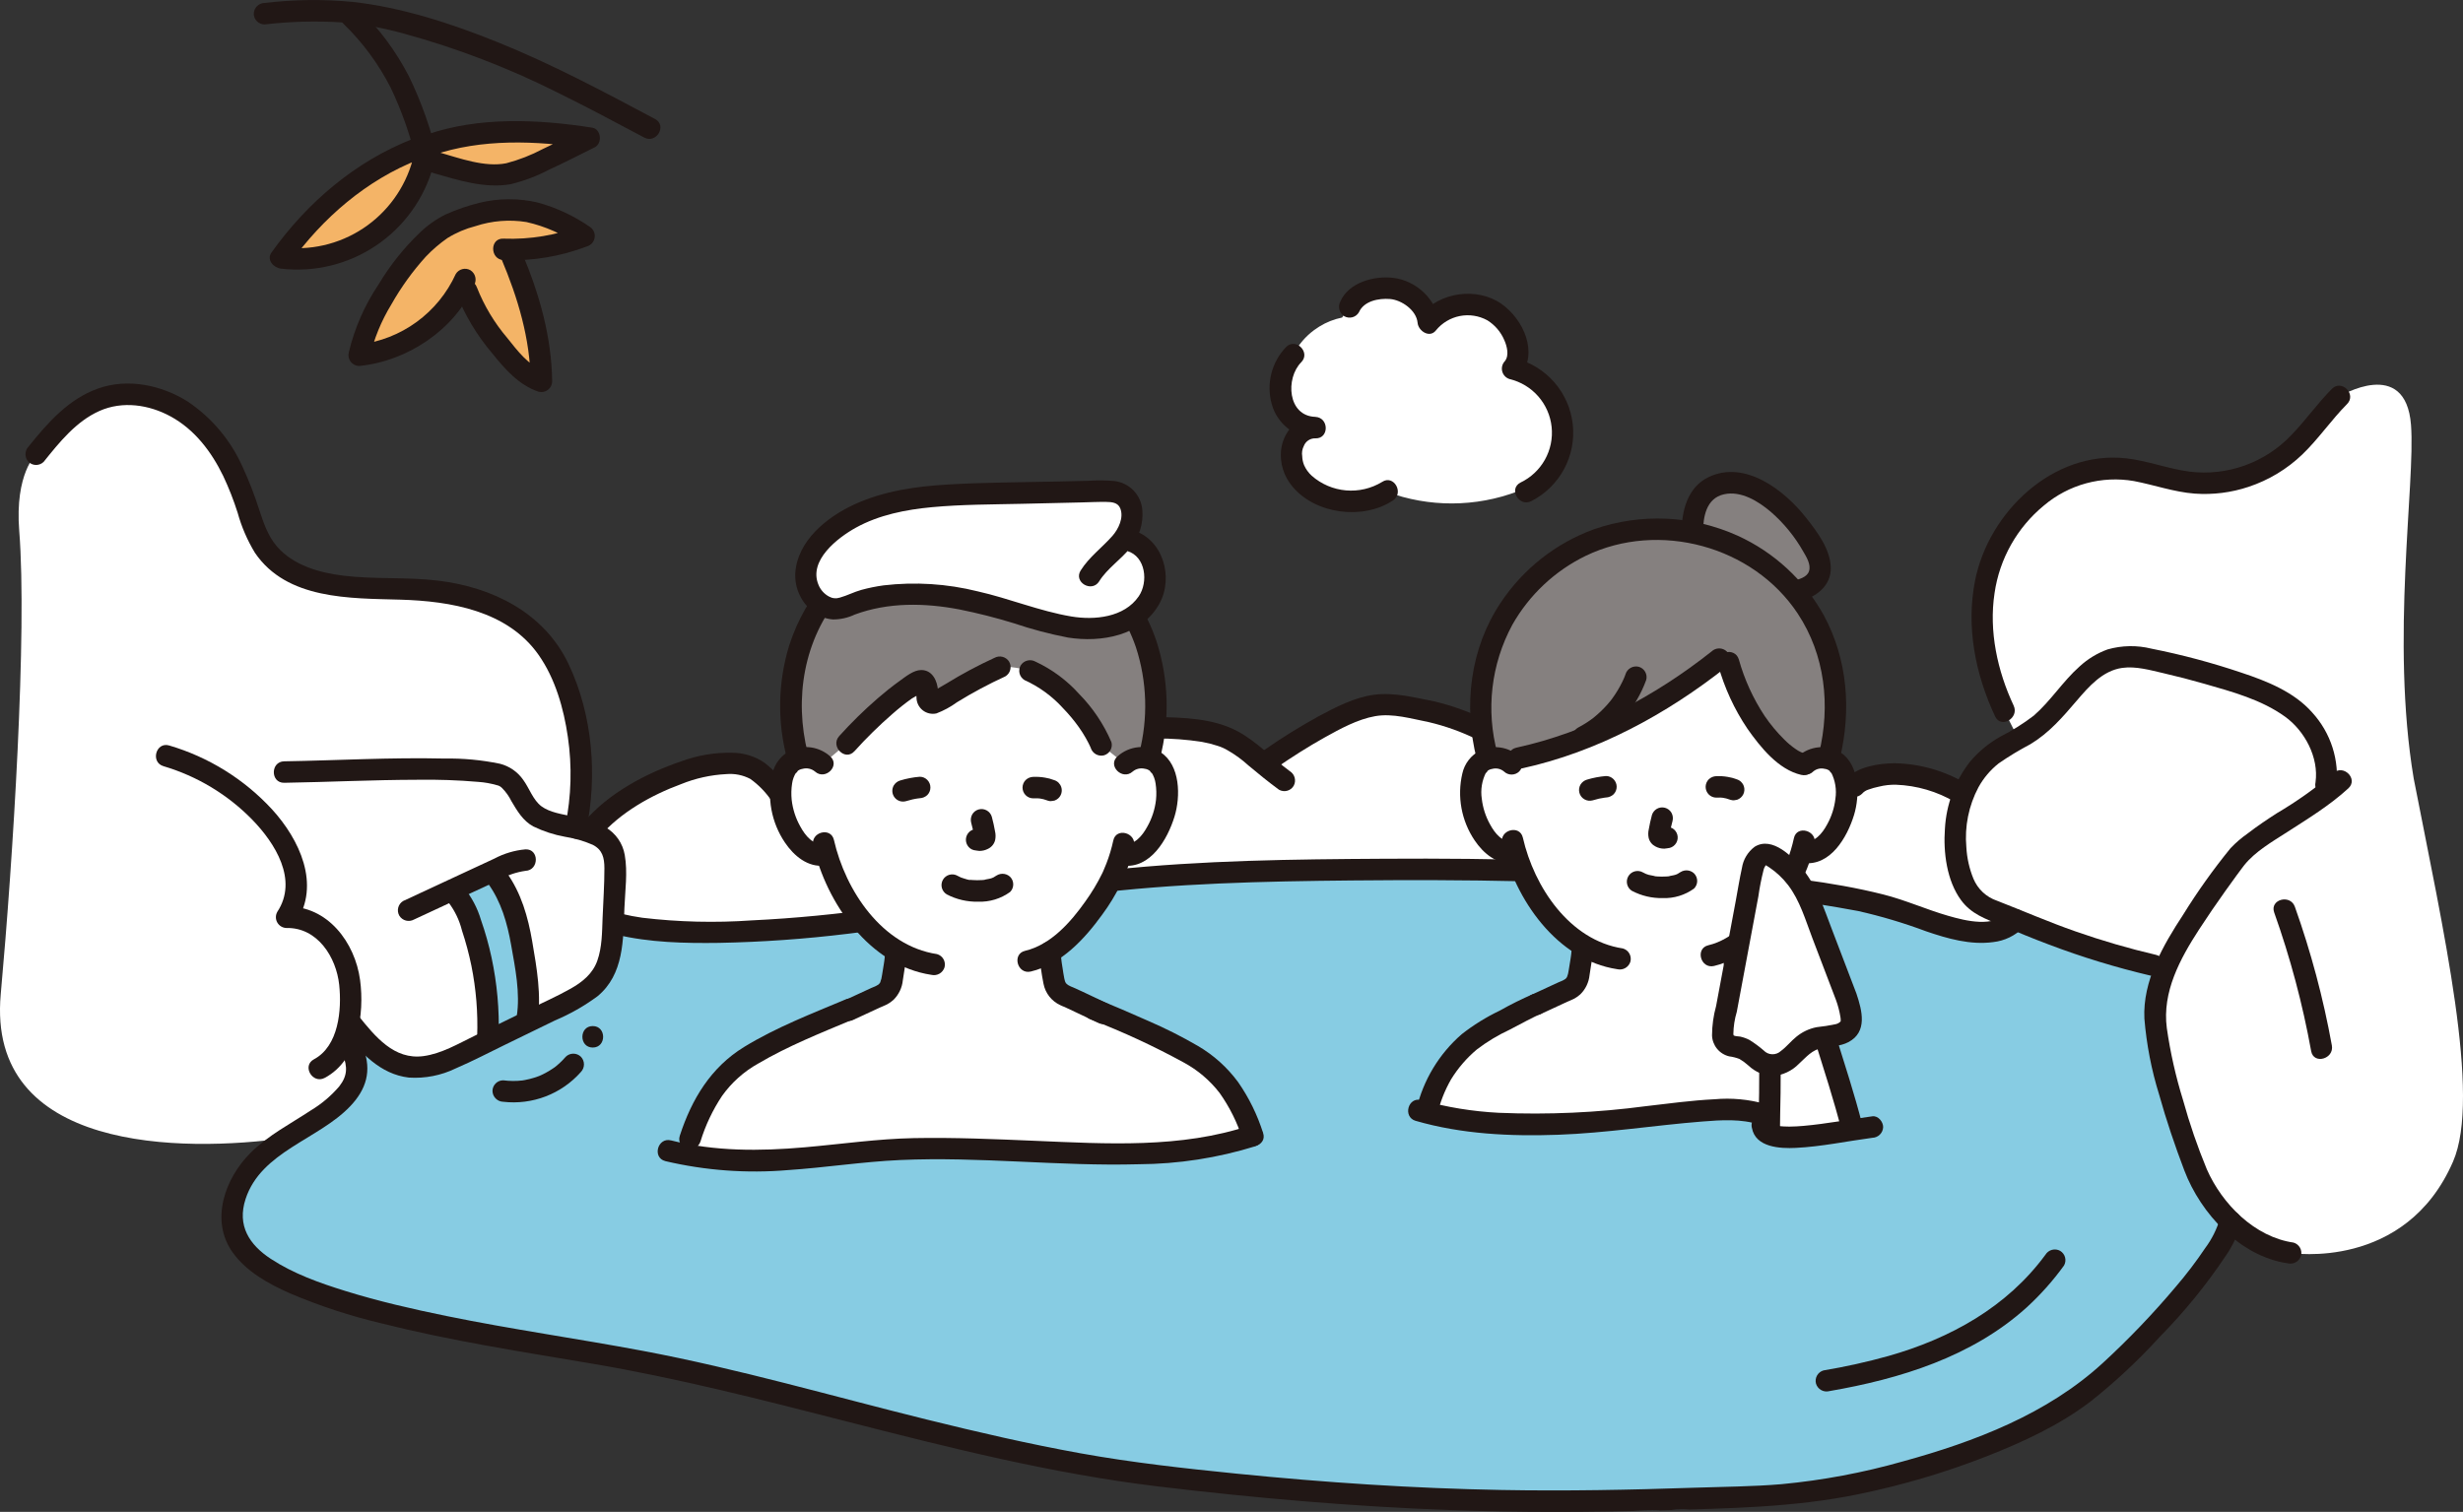 <svg width="215" height="132" viewBox="0 0 215 132" fill="none" xmlns="http://www.w3.org/2000/svg">
<rect x="0" y="0" width="215" height="132" fill="#333333" stroke="none"/>
<g clip-path="url(#clip0_21_143)">
<path d="M112.117 68.138C107.734 64.943 108.242 63.674 100.927 63.537L68.151 69.431C67.722 68.833 67.234 68.278 66.695 67.776C66.386 67.471 66.032 67.215 65.645 67.017C65.097 66.79 64.51 66.669 63.917 66.661C60.188 66.431 54.108 69.52 51.687 72.371L50.258 72.305C51.242 67.683 50.708 61.911 48.468 57.753C46.778 54.607 43.798 52.867 40.421 52.023C37.493 51.297 34.416 51.466 31.385 51.316C28.355 51.166 25.076 50.401 23.296 48.113C22.392 46.951 21.984 45.525 21.525 44.152C20.64 41.531 19.445 38.915 17.356 36.978C15.267 35.042 12.138 33.889 9.314 34.667C6.653 35.394 4.812 37.588 3.149 39.66C3.149 39.66 1.28 41.344 1.679 46.352C2.381 55.182 1.139 74.98 0.065 86.802C-1.184 100.555 15.833 100.65 25.094 99.342C26.171 98.647 27.315 97.986 28.331 97.261C29.985 96.08 31.343 94.622 31.189 93.079C31.125 92.642 31.004 92.215 30.828 91.809L31.94 90.895C33.386 92.454 34.912 93.474 37.215 93.109C38.45 92.85 39.64 92.41 40.746 91.803L49 87.785C50.294 87.155 51.646 86.477 52.463 85.291C52.956 84.526 53.263 83.656 53.361 82.75L54.043 80.693C61.041 82.404 76.653 80.679 86.298 78.593C96.987 76.281 107.302 75.958 123.434 75.901C132.512 75.868 141.613 76.154 150.654 77.013C155.04 77.385 159.4 78.014 163.713 78.897C166.973 79.6 170.917 81.935 174.215 81.274C174.313 81.251 174.412 81.223 174.505 81.199C175.062 81.046 175.564 80.74 175.957 80.318C180.185 82.124 184.573 83.529 189.063 84.513C188.846 85.018 188.666 85.537 188.525 86.068C188.21 87.098 188.082 88.176 188.148 89.251C188.603 93.367 189.996 97.683 191.575 101.94C192.845 105.362 196.339 108.925 199.955 109.394C199.955 109.394 209.968 111 214.132 101.415C216.603 95.726 213.273 81.177 210.697 67.972C208.667 55.86 210.853 42.185 210.462 37.106C210 31.088 204.217 34.612 204.217 34.612C202.68 36.14 201.496 38.002 199.861 39.425C198.643 40.473 197.218 41.252 195.679 41.711C194.14 42.169 192.522 42.298 190.929 42.088C189.084 41.831 187.315 41.12 185.46 40.938C180.374 40.429 175.475 44.253 173.806 49.091C172.35 53.304 173.04 58.021 174.966 62.078L176.186 64.501C175.353 64.933 174.555 65.431 173.801 65.99C172.71 66.879 171.874 68.042 171.378 69.36L171.136 69.219C169.372 68.211 167.389 67.648 165.359 67.579C164.829 67.579 162.549 67.813 161.872 68.646L129.395 63.75C127.977 63.072 126.496 62.536 124.973 62.148C123.245 61.848 121.116 61.233 119.431 61.711C116.654 62.499 113.452 64.506 110.866 66.271" fill="white"/>
<path d="M27.543 97.799C27.812 97.623 28.076 97.444 28.333 97.261C29.985 96.082 31.344 94.624 31.191 93.082C31.067 91.85 29.983 90.681 30.703 89.448C32.577 91.759 34.253 93.579 37.214 93.111C38.449 92.852 39.639 92.412 40.745 91.805L48.998 87.787C50.292 87.157 51.645 86.479 52.462 85.293C53.359 83.991 53.451 82.316 53.512 80.735L53.519 80.569L54.039 80.696C61.04 82.406 76.654 80.681 86.299 78.594C96.985 76.282 107.301 75.96 123.431 75.903C132.509 75.872 141.613 76.157 150.653 77.015C155.039 77.386 159.399 78.014 163.71 78.897C166.971 79.6 170.917 81.938 174.214 81.274L174.505 81.202C175.061 81.05 175.562 80.744 175.952 80.318C180.18 82.125 184.57 83.531 189.061 84.515C188.845 85.02 188.665 85.54 188.524 86.07C188.209 87.1 188.081 88.178 188.147 89.252C188.602 93.369 189.995 97.685 191.574 101.941C192.263 103.704 193.33 105.295 194.699 106.601C193.21 112.19 187.359 118.499 183.107 120.685C175.616 124.536 170.126 128.305 157.864 130.635C145.956 132.898 126.766 131.969 100.405 128.76C86.794 127.103 71.698 122.189 57.779 119.227C47.88 117.12 23.272 114.695 20.612 107.974C19.642 105.523 20.736 102.775 23.203 100.704C24.465 99.642 26.078 98.758 27.543 97.799Z" fill="#87CCE3"/>
<path d="M41.267 81.109C41.164 80.793 41.055 80.479 40.94 80.167C40.602 79.254 40.198 78.331 39.372 77.749L42.946 76.087C45.002 78.4 45.467 81.57 45.871 84.584C46.08 86.14 46.288 87.725 45.956 89.268C44.827 89.816 43.699 90.364 42.572 90.915C42.743 87.593 42.301 84.269 41.267 81.109Z" fill="#87CCE3"/>
<path d="M24.985 22.57C24.826 22.555 24.668 22.537 24.509 22.515C27.281 18.62 31.529 14.613 37.206 12.695C37.014 14.31 36.474 15.863 35.626 17.25C34.778 18.637 33.64 19.823 32.291 20.729C30.135 22.156 27.558 22.806 24.985 22.57Z" fill="#F4B467"/>
<path d="M51.385 12.079L51.443 12.05C45.718 11.139 39.267 11.387 35.662 13.5C40.657 14.966 43.069 15.716 45.124 14.965C47.264 14.122 49.355 13.159 51.385 12.079Z" fill="#F4B467"/>
<path d="M46.787 18.613C44.556 18.045 42.144 18.277 39.053 19.677C37.749 20.492 36.599 21.531 35.655 22.747C33.694 25.415 32.048 27.778 31.352 31.015C34.61 30.727 38.775 28.401 40.486 24.645C40.626 25.055 40.725 25.34 40.725 25.34C41.378 27.002 42.288 28.55 43.422 29.929C44.246 30.947 45.654 32.802 47.26 33.296C47.226 29.646 46.342 26.17 44.432 21.796C46.679 21.839 48.912 21.434 51.001 20.605C49.717 19.711 48.292 19.038 46.787 18.613Z" fill="#F4B467"/>
<path d="M3.812 40.323C5.178 38.623 6.641 36.788 8.683 35.879C10.697 34.983 13.014 35.328 14.905 36.364C17.003 37.513 18.456 39.44 19.486 41.56C19.978 42.603 20.399 43.678 20.747 44.777C21.086 46.003 21.593 47.176 22.253 48.263C25.038 52.366 30.552 52.23 34.944 52.355C39.325 52.481 44.307 53.314 47.017 57.181C48.476 59.262 49.208 61.855 49.57 64.344C49.946 66.908 49.873 69.517 49.355 72.056C49.11 73.234 50.916 73.737 51.162 72.554C52.161 67.754 51.748 62.454 49.64 57.996C47.516 53.505 43.011 51.271 38.258 50.696C35.509 50.364 32.725 50.593 29.979 50.262C27.886 50.009 25.599 49.36 24.171 47.707C23.377 46.789 22.99 45.598 22.615 44.466C22.216 43.212 21.739 41.984 21.187 40.789C20.162 38.469 18.503 36.486 16.402 35.069C14.109 33.618 11.15 32.994 8.543 33.927C5.967 34.849 4.153 36.923 2.487 38.997C2.318 39.176 2.224 39.413 2.224 39.66C2.224 39.907 2.318 40.144 2.487 40.323C2.663 40.498 2.901 40.595 3.149 40.595C3.397 40.595 3.635 40.498 3.812 40.323Z" fill="#211715"/>
<path d="M175.776 61.605C174.36 58.586 173.602 55.112 174.109 51.782C174.541 48.788 176.074 46.064 178.408 44.143C179.483 43.231 180.744 42.567 182.103 42.197C183.463 41.827 184.886 41.76 186.274 42C188.054 42.339 189.768 42.959 191.587 43.097C193.178 43.211 194.777 43.009 196.29 42.502C198.041 41.92 199.642 40.956 200.974 39.678C202.391 38.315 203.498 36.67 204.881 35.276C205.731 34.419 204.407 33.092 203.556 33.95C202.291 35.226 201.257 36.705 200.007 37.995C198.877 39.183 197.485 40.09 195.941 40.643C194.397 41.196 192.746 41.378 191.119 41.176C189.24 40.929 187.459 40.22 185.569 40.014C179.204 39.319 173.589 44.721 172.407 50.69C171.608 54.729 172.43 58.865 174.159 62.552C174.671 63.644 176.286 62.692 175.776 61.605Z" fill="#211715"/>
<path d="M29.924 92.058C30.337 93.159 30.346 93.91 29.611 94.853C28.903 95.679 28.066 96.386 27.134 96.947C25.354 98.122 23.41 99.12 21.884 100.638C19.64 102.869 18.298 106.562 20.33 109.376C21.534 111.043 23.456 112.096 25.296 112.912C27.896 114.019 30.587 114.902 33.338 115.55C39.369 117.067 45.525 118.017 51.653 119.052C59.11 120.312 66.422 122.189 73.745 124.063C82.774 126.374 91.826 128.666 101.097 129.779C109.566 130.795 118.073 131.532 126.599 131.842C132.714 132.062 138.832 132.041 144.947 131.862C150.755 131.692 156.542 131.632 162.253 130.451C166.072 129.668 169.818 128.559 173.448 127.136C176.587 125.9 179.744 124.444 182.446 122.394C184.621 120.675 186.652 118.781 188.518 116.73C190.666 114.552 192.602 112.174 194.299 109.629C194.889 108.783 195.33 107.843 195.603 106.848C195.866 105.672 194.06 105.17 193.797 106.35C193.523 107.295 193.082 108.183 192.494 108.971C191.706 110.145 190.849 111.271 189.928 112.344C187.949 114.695 185.822 116.918 183.56 118.998C178.713 123.452 172.382 125.87 166.116 127.59C162.648 128.577 159.098 129.243 155.508 129.581C152.995 129.793 150.456 129.803 147.936 129.889C142.31 130.081 136.683 130.191 131.054 130.087C123.353 129.946 115.664 129.437 108.002 128.667C103.418 128.206 98.836 127.701 94.3 126.882C89.791 126.067 85.325 125.031 80.878 123.932C72.647 121.898 64.466 119.511 56.128 117.944C50.416 116.871 44.659 116.062 38.963 114.896C35.998 114.29 33.04 113.612 30.149 112.713C27.9 112.016 25.619 111.207 23.638 109.907C21.761 108.674 20.677 107.004 21.439 104.676C22.795 100.536 27.805 99.488 30.567 96.588C31.978 95.107 32.457 93.5 31.73 91.558C31.308 90.438 29.498 90.923 29.922 92.056L29.924 92.058Z" fill="#211715"/>
<path d="M29.967 90.017C31.479 91.882 33.162 93.787 35.686 94.081C37.099 94.175 38.513 93.898 39.787 93.277C41.253 92.648 42.674 91.903 44.108 91.205L48.441 89.095C49.757 88.54 51.002 87.832 52.152 86.986C54.475 85.076 54.401 82.033 54.506 79.287C54.565 77.777 54.801 76.15 54.537 74.653C54.453 74.15 54.258 73.672 53.968 73.253C53.677 72.834 53.298 72.484 52.857 72.229C51.944 71.761 50.964 71.439 49.952 71.276C49.086 71.085 48.001 70.941 47.267 70.399C46.532 69.857 46.201 68.805 45.674 68.091C45.188 67.39 44.465 66.89 43.639 66.681C42.039 66.35 40.409 66.198 38.776 66.227C34.118 66.117 29.463 66.392 24.807 66.469C23.603 66.489 23.599 68.364 24.807 68.344C28.682 68.281 32.553 68.087 36.43 68.08C38.212 68.051 39.994 68.114 41.77 68.267C42.304 68.304 42.833 68.398 43.348 68.546C43.521 68.575 43.681 68.657 43.805 68.781C44.147 69.119 44.429 69.513 44.641 69.946C45.14 70.79 45.656 71.671 46.548 72.152C47.425 72.579 48.357 72.884 49.317 73.057C50.156 73.186 50.974 73.424 51.752 73.763C52.586 74.198 52.758 74.877 52.76 75.807C52.763 77.261 52.656 78.725 52.6 80.179C52.553 81.413 52.558 82.691 52.143 83.872C51.742 85.012 50.841 85.738 49.82 86.314C48.602 87.002 47.31 87.57 46.053 88.182L41.41 90.442C40.002 91.127 38.545 91.992 36.968 92.206C34.397 92.555 32.749 90.489 31.294 88.693C31.118 88.519 30.88 88.421 30.632 88.421C30.384 88.421 30.146 88.519 29.969 88.693C29.799 88.872 29.704 89.109 29.704 89.356C29.704 89.603 29.799 89.841 29.969 90.019L29.967 90.017Z" fill="#211715"/>
<path d="M14.269 66.894C17.21 67.764 19.879 69.372 22.022 71.567C24.011 73.611 26.046 76.826 24.206 79.611C24.125 79.754 24.082 79.915 24.083 80.079C24.083 80.244 24.126 80.405 24.208 80.547C24.29 80.69 24.407 80.809 24.549 80.892C24.69 80.975 24.851 81.02 25.015 81.022C27.711 80.968 29.355 83.565 29.61 85.988C29.838 88.159 29.572 91.333 27.401 92.488C26.335 93.055 27.281 94.674 28.346 94.108C31.258 92.561 31.827 88.528 31.433 85.57C30.997 82.29 28.598 79.074 25.016 79.147L25.825 80.557C28.026 77.226 26.127 73.268 23.741 70.657C21.308 68.023 18.207 66.098 14.768 65.086C13.61 64.743 13.115 66.552 14.27 66.894H14.269Z" fill="#211715"/>
<path d="M36.139 80.283L41.133 77.961L43.538 76.843C44.255 76.423 45.047 76.148 45.87 76.031C47.071 75.98 47.078 74.104 45.87 74.156C44.917 74.241 43.992 74.516 43.147 74.966C42.283 75.365 41.42 75.766 40.557 76.169L35.193 78.664C34.98 78.791 34.825 78.997 34.763 79.237C34.7 79.477 34.734 79.732 34.857 79.947C34.986 80.157 35.192 80.31 35.431 80.373C35.669 80.435 35.923 80.403 36.139 80.283Z" fill="#211715"/>
<path d="M42.609 77.146C43.755 78.737 44.279 80.595 44.618 82.504C44.971 84.499 45.426 86.72 45.106 88.74C45.047 88.98 45.083 89.233 45.205 89.447C45.327 89.662 45.526 89.821 45.761 89.894C46.001 89.958 46.257 89.925 46.472 89.802C46.688 89.679 46.846 89.476 46.914 89.237C47.282 86.911 46.853 84.499 46.459 82.197C46.098 80.081 45.498 77.959 44.228 76.196C44.098 75.987 43.892 75.835 43.654 75.773C43.416 75.71 43.162 75.742 42.946 75.86C42.733 75.987 42.579 76.192 42.516 76.433C42.453 76.672 42.487 76.928 42.61 77.143L42.609 77.146Z" fill="#211715"/>
<path d="M39.16 78.801C39.71 79.528 40.107 80.359 40.327 81.245C40.661 82.25 40.935 83.273 41.148 84.311C41.558 86.342 41.728 88.415 41.653 90.486C41.614 91.692 43.488 91.691 43.527 90.486C43.6 88.173 43.392 85.86 42.907 83.598C42.67 82.491 42.363 81.4 41.989 80.331C41.682 79.288 41.17 78.317 40.481 77.475C39.674 76.575 38.353 77.905 39.156 78.801H39.16Z" fill="#211715"/>
<path d="M23.088 2.134C25.347 1.872 27.624 1.813 29.893 1.958C31.705 2.12 33.498 2.446 35.25 2.933C39.869 4.197 44.352 5.916 48.634 8.064C51.197 9.323 53.716 10.669 56.237 12.01C57.301 12.576 58.251 10.958 57.183 10.391C52.66 7.984 48.134 5.571 43.375 3.657C39.354 2.04 35.09 0.644 30.762 0.164C28.208 -0.077 25.636 -0.045 23.088 0.258C22.842 0.265 22.608 0.366 22.433 0.54C22.259 0.714 22.158 0.949 22.151 1.196C22.153 1.444 22.252 1.681 22.428 1.857C22.603 2.032 22.84 2.131 23.088 2.133V2.134Z" fill="#211715"/>
<path d="M29.973 2.068C31.643 3.686 33.036 5.568 34.095 7.64C35.113 9.768 35.887 12.004 36.402 14.306C36.69 15.478 38.498 14.981 38.209 13.807C37.648 11.349 36.81 8.963 35.712 6.694C34.576 4.481 33.085 2.471 31.297 0.742C30.435 -0.102 29.109 1.222 29.973 2.068Z" fill="#211715"/>
<path d="M36.064 12.114C31.014 14.091 26.84 17.654 23.702 22.041C23.238 22.69 23.889 23.372 24.511 23.453C27.437 23.799 30.391 23.084 32.834 21.436C35.278 19.788 37.05 17.317 37.828 14.472C38.144 13.306 36.337 12.808 36.021 13.974C35.349 16.422 33.812 18.543 31.694 19.942C29.576 21.341 27.023 21.922 24.509 21.577L25.318 22.988C28.152 19.032 32.005 15.706 36.562 13.925C36.798 13.852 36.997 13.693 37.119 13.478C37.241 13.264 37.276 13.011 37.218 12.771C37.15 12.532 36.992 12.329 36.776 12.206C36.56 12.083 36.305 12.05 36.065 12.115L36.064 12.114Z" fill="#211715"/>
<path d="M37.766 13.558C41.997 12.09 46.827 12.271 51.193 12.954L50.969 11.241C49.775 11.832 48.591 12.445 47.383 13.009C46.373 13.545 45.304 13.962 44.197 14.252C42.319 14.633 40.1 13.807 38.295 13.292C37.134 12.96 36.638 14.769 37.797 15.1C39.955 15.716 42.311 16.485 44.577 16.082C45.751 15.796 46.885 15.366 47.953 14.802C49.292 14.192 50.597 13.512 51.916 12.86C52.599 12.522 52.485 11.27 51.692 11.146C46.999 10.412 41.823 10.169 37.268 11.749C36.136 12.142 36.622 13.953 37.766 13.558Z" fill="#211715"/>
<path d="M43.952 22.711C46.441 22.806 48.923 22.397 51.249 21.509C51.423 21.455 51.578 21.352 51.695 21.213C51.812 21.074 51.887 20.904 51.91 20.724C51.934 20.543 51.905 20.36 51.828 20.195C51.75 20.031 51.627 19.892 51.473 19.795C50.084 18.834 48.542 18.117 46.912 17.675C45.246 17.291 43.514 17.302 41.853 17.706C40.839 17.956 39.849 18.297 38.897 18.725C38.062 19.14 37.297 19.683 36.628 20.333C35.24 21.665 34.037 23.177 33.05 24.828C31.834 26.635 30.952 28.646 30.447 30.765C30.411 30.905 30.406 31.05 30.434 31.191C30.462 31.332 30.522 31.465 30.609 31.579C30.696 31.694 30.808 31.787 30.937 31.851C31.065 31.916 31.206 31.95 31.35 31.952C35.544 31.547 39.709 28.792 41.399 24.875C41.516 24.659 41.547 24.405 41.484 24.167C41.422 23.928 41.271 23.723 41.063 23.592C40.848 23.468 40.593 23.434 40.353 23.497C40.113 23.56 39.907 23.715 39.781 23.928C39.022 25.592 37.847 27.032 36.37 28.109C34.893 29.186 33.164 29.863 31.349 30.077L32.253 31.264C32.632 29.608 33.278 28.024 34.164 26.576C35.009 25.08 36.017 23.682 37.169 22.409C37.743 21.805 38.377 21.261 39.06 20.785C39.818 20.314 40.644 19.963 41.508 19.742C42.94 19.27 44.463 19.148 45.952 19.386C47.596 19.754 49.151 20.444 50.528 21.415L50.752 19.701C48.586 20.537 46.272 20.923 43.952 20.836C42.747 20.768 42.751 22.643 43.952 22.711Z" fill="#211715"/>
<path d="M43.761 22.581C45.205 26.003 46.275 29.556 46.323 33.296L47.509 32.392C46.14 31.936 45.146 30.584 44.277 29.503C43.157 28.188 42.262 26.697 41.629 25.09C41.224 23.962 39.413 24.449 39.822 25.589C40.567 27.498 41.625 29.27 42.954 30.83C44.061 32.206 45.286 33.624 47.013 34.2C47.152 34.237 47.298 34.242 47.439 34.214C47.58 34.186 47.712 34.126 47.827 34.038C47.941 33.951 48.034 33.839 48.099 33.711C48.163 33.582 48.197 33.44 48.199 33.296C48.149 29.388 47.08 25.662 45.571 22.083C45.498 21.847 45.338 21.648 45.124 21.526C44.91 21.404 44.658 21.368 44.418 21.426C44.179 21.493 43.976 21.652 43.853 21.868C43.73 22.084 43.698 22.34 43.762 22.58L43.761 22.581Z" fill="#211715"/>
<path d="M203.935 68.793C204.084 67.609 203.973 66.406 203.611 65.269C203.249 64.131 202.643 63.087 201.837 62.207C200.254 60.41 197.879 59.464 195.66 58.73C193.088 57.861 190.463 57.161 187.801 56.633C186.543 56.321 185.225 56.344 183.978 56.699C183.072 57.027 182.241 57.532 181.533 58.185C180.064 59.488 179.015 61.193 177.532 62.481C176.628 63.173 175.662 63.78 174.648 64.295C173.628 64.862 172.72 65.61 171.967 66.502C170.658 68.183 169.894 70.223 169.776 72.351C169.624 74.406 169.935 76.895 171.187 78.595C172.074 79.801 173.308 80.218 174.637 80.77C176.042 81.355 177.447 81.942 178.871 82.474C181.755 83.567 184.708 84.469 187.71 85.177C188.881 85.448 189.384 83.641 188.208 83.368C185.826 82.811 183.475 82.126 181.167 81.316C178.849 80.508 176.606 79.529 174.32 78.64C173.861 78.485 173.44 78.233 173.086 77.903C172.732 77.572 172.452 77.169 172.265 76.721C171.907 75.844 171.698 74.914 171.647 73.968C171.485 72.159 171.851 70.341 172.702 68.737C173.145 67.931 173.745 67.222 174.465 66.652C175.354 66.037 176.279 65.477 177.235 64.975C178.879 63.985 180.062 62.602 181.293 61.162C182.347 59.929 183.55 58.551 185.252 58.313C186.444 58.147 187.691 58.508 188.843 58.773C190.053 59.051 191.256 59.363 192.449 59.707C194.853 60.397 197.4 61.084 199.457 62.564C201.188 63.809 202.426 66.135 202.127 68.295C202.07 68.535 202.106 68.787 202.228 69.001C202.349 69.216 202.548 69.375 202.783 69.448C203.023 69.513 203.278 69.48 203.494 69.357C203.71 69.234 203.868 69.031 203.936 68.792L203.935 68.793Z" fill="#211715"/>
<path d="M52.349 73.034C54.176 70.919 56.862 69.416 59.455 68.46C60.71 67.95 62.042 67.655 63.395 67.587C64.12 67.521 64.85 67.666 65.495 68.005C66.219 68.523 66.845 69.166 67.342 69.904C67.473 70.114 67.678 70.265 67.916 70.328C68.155 70.39 68.408 70.359 68.624 70.241C68.837 70.114 68.992 69.908 69.055 69.668C69.118 69.428 69.084 69.173 68.96 68.958C68.341 68.067 67.594 67.273 66.743 66.601C65.911 66.03 64.926 65.724 63.917 65.723C62.387 65.69 60.864 65.948 59.43 66.483C56.377 67.52 53.159 69.234 51.024 71.708C50.239 72.617 51.559 73.949 52.349 73.034Z" fill="#211715"/>
<path d="M53.793 81.597C56.701 82.296 59.77 82.361 62.746 82.321C66.517 82.249 70.282 81.983 74.025 81.524C77.706 81.094 81.376 80.539 85.01 79.815C88.289 79.158 91.549 78.491 94.87 78.073C102.538 77.109 110.286 76.945 118.004 76.871C127.896 76.778 137.787 76.885 147.651 77.685C152.53 78.025 157.386 78.643 162.194 79.538C164.211 79.993 166.195 80.585 168.131 81.309C170 81.95 171.998 82.523 173.99 82.253C174.986 82.142 175.914 81.692 176.62 80.98C177.455 80.109 176.132 78.781 175.295 79.653C173.998 81.007 171.623 80.408 170.054 79.956C168.146 79.406 166.323 78.579 164.395 78.094C159.81 76.939 154.991 76.478 150.293 76.04C140.499 75.127 130.667 74.915 120.837 74.975C112.92 75.021 104.973 75.107 97.091 75.941C93.762 76.293 90.446 76.785 87.164 77.453C83.761 78.147 80.364 78.8 76.922 79.279C73.175 79.8 69.403 80.178 65.624 80.357C62.437 80.581 59.236 80.503 56.063 80.126C55.468 80.04 54.876 79.93 54.292 79.789C53.121 79.508 52.62 81.315 53.793 81.597V81.597Z" fill="#211715"/>
<path d="M129.869 62.936C128.389 62.197 126.831 61.628 125.223 61.24C123.51 60.908 121.724 60.431 119.969 60.655C118.252 60.874 116.562 61.753 115.056 62.564C113.453 63.447 111.898 64.413 110.395 65.458C109.404 66.133 110.34 67.759 111.341 67.077C112.739 66.124 114.161 65.202 115.641 64.381C116.992 63.63 118.499 62.802 120.036 62.528C121.573 62.254 123.228 62.758 124.725 63.048C126.177 63.39 127.585 63.896 128.923 64.555C129.14 64.674 129.393 64.704 129.631 64.642C129.869 64.579 130.075 64.428 130.205 64.219C130.329 64.004 130.363 63.748 130.3 63.508C130.237 63.269 130.082 63.063 129.869 62.936Z" fill="#211715"/>
<path d="M112.59 67.328C111.06 66.208 109.701 64.736 108.019 63.841C105.877 62.699 103.294 62.648 100.927 62.599C99.721 62.575 99.721 64.451 100.927 64.475C102.266 64.468 103.603 64.568 104.925 64.774C105.38 64.854 105.828 64.966 106.266 65.111C106.602 65.213 106.924 65.358 107.223 65.542C107.854 65.909 108.443 66.342 108.982 66.834C109.852 67.562 110.729 68.277 111.644 68.948C111.859 69.071 112.114 69.105 112.354 69.042C112.594 68.98 112.799 68.825 112.926 68.611C113.046 68.395 113.078 68.141 113.015 67.902C112.952 67.663 112.8 67.458 112.59 67.328Z" fill="#211715"/>
<path d="M203.671 67.503C202.135 68.808 200.49 69.978 198.753 70.999C197.88 71.562 197.02 72.139 196.198 72.773C195.661 73.149 195.163 73.577 194.711 74.051C193.206 75.898 191.821 77.84 190.567 79.867C188.823 82.52 187.027 85.644 187.188 88.931C187.373 91.187 187.805 93.415 188.477 95.576C189.101 97.811 189.85 100.019 190.673 102.187C192.103 105.958 195.552 109.703 199.707 110.298C199.947 110.355 200.199 110.32 200.413 110.198C200.627 110.076 200.787 109.877 200.859 109.641C200.924 109.401 200.891 109.146 200.768 108.93C200.645 108.714 200.443 108.555 200.204 108.487C196.817 108.004 193.971 105.123 192.638 102.088C191.823 100.119 191.13 98.103 190.563 96.049C189.925 93.992 189.45 91.887 189.145 89.754C188.73 86.606 190.305 83.703 191.962 81.15C192.697 80.018 193.461 78.906 194.244 77.805C194.576 77.337 194.912 76.871 195.252 76.408C195.384 76.228 195.518 76.048 195.653 75.868C195.71 75.792 195.767 75.716 195.825 75.64C195.849 75.603 195.876 75.568 195.906 75.535C196.864 74.34 198.342 73.49 199.614 72.671C201.47 71.475 203.361 70.326 204.995 68.826C205.885 68.008 204.557 66.684 203.67 67.5L203.671 67.503Z" fill="#211715"/>
<path d="M198.518 79.667C199.922 83.608 201.002 87.658 201.747 91.776C201.961 92.962 203.767 92.459 203.553 91.277C202.808 87.16 201.728 83.11 200.324 79.168C199.922 78.039 198.111 78.526 198.518 79.667Z" fill="#211715"/>
<path d="M43.927 96.194C45.183 96.339 46.456 96.177 47.637 95.724C48.818 95.271 49.872 94.539 50.709 93.591C50.88 93.412 50.975 93.174 50.975 92.927C50.975 92.68 50.88 92.443 50.709 92.264C50.533 92.091 50.295 91.993 50.047 91.993C49.799 91.993 49.561 92.091 49.385 92.264C49.212 92.465 49.027 92.655 48.832 92.835C48.729 92.928 48.623 93.02 48.514 93.109C48.59 93.046 48.519 93.109 48.482 93.133C48.419 93.179 48.356 93.225 48.291 93.269C48.073 93.419 47.847 93.556 47.613 93.681C47.488 93.747 47.362 93.809 47.236 93.868C47.221 93.875 47.062 93.944 47.133 93.915C47.205 93.886 46.979 93.974 46.985 93.972C46.737 94.064 46.483 94.142 46.226 94.206C46.09 94.24 45.953 94.27 45.815 94.296C45.755 94.307 45.693 94.317 45.631 94.328C45.569 94.338 45.501 94.345 45.603 94.333C45.046 94.397 44.483 94.393 43.927 94.32C43.678 94.32 43.44 94.418 43.264 94.594C43.089 94.77 42.99 95.009 42.99 95.257C42.997 95.504 43.098 95.738 43.273 95.912C43.447 96.086 43.681 96.188 43.927 96.195V96.194Z" fill="#211715"/>
<path d="M51.743 91.459C52.949 91.459 52.951 89.584 51.743 89.584C50.536 89.584 50.536 91.459 51.743 91.459Z" fill="#211715"/>
<path d="M171.61 68.406C169.716 67.282 167.562 66.672 165.36 66.637C164.037 66.651 162.131 66.927 161.211 67.979C161.041 68.158 160.946 68.396 160.946 68.643C160.946 68.889 161.041 69.127 161.211 69.306C161.388 69.479 161.625 69.577 161.873 69.577C162.121 69.577 162.359 69.479 162.535 69.306C162.682 69.135 162.873 69.009 163.088 68.941C163.394 68.829 163.709 68.741 164.029 68.677C164.511 68.557 165.007 68.502 165.504 68.513C167.323 68.58 169.097 69.1 170.665 70.025C171.709 70.634 172.654 69.012 171.61 68.406Z" fill="#211715"/>
<path d="M159.676 121.457C165.873 120.388 172.138 118.457 176.898 114.162C178.111 113.053 179.207 111.823 180.17 110.492C180.294 110.277 180.328 110.021 180.265 109.781C180.202 109.541 180.047 109.336 179.834 109.209C179.618 109.089 179.364 109.057 179.125 109.12C178.887 109.183 178.681 109.335 178.552 109.546C175.188 114.127 170.235 116.859 164.851 118.388C162.983 118.908 161.09 119.329 159.178 119.649C158.939 119.717 158.737 119.875 158.614 120.091C158.491 120.307 158.458 120.562 158.522 120.802C158.593 121.039 158.752 121.24 158.967 121.362C159.182 121.484 159.435 121.519 159.675 121.459L159.676 121.457Z" fill="#211715"/>
<path d="M124.778 28.063C124.745 28.103 124.712 28.144 124.684 28.184C124.62 26.976 123.299 25.525 121.874 25.238C120.448 24.951 118.345 25.434 117.811 26.797L117.155 27.724C116.448 27.867 115.772 28.135 115.159 28.516C115.008 28.609 114.86 28.709 114.716 28.816C113.973 29.363 113.365 30.071 112.936 30.888L112.922 30.966C112.417 31.483 112.056 32.124 111.876 32.824C111.695 33.525 111.702 34.26 111.896 34.957C112.053 35.621 112.426 36.214 112.955 36.644C113.484 37.074 114.141 37.317 114.822 37.335C113.869 37.232 113.022 38.068 112.814 39.004C112.547 40.206 112.799 42.167 115.739 43.373C117.266 43.998 119.654 43.85 121.044 42.936C124.737 44.307 128.8 44.294 132.484 42.899L134.17 42.252C134.17 42.252 134.224 42.232 134.32 42.196C135.14 41.517 135.754 40.624 136.095 39.615C136.437 38.607 136.491 37.524 136.253 36.486C136.015 35.449 135.494 34.498 134.747 33.739C134.001 32.981 133.058 32.446 132.025 32.192C133.217 30.81 132.002 28.246 130.469 27.256C129.575 26.707 128.517 26.487 127.478 26.635C126.44 26.782 125.485 27.287 124.778 28.063Z" fill="white"/>
<path d="M133.673 43.75C134.887 43.132 135.883 42.158 136.529 40.958C137.175 39.758 137.44 38.389 137.288 37.035C137.136 35.68 136.575 34.404 135.679 33.377C134.784 32.35 133.596 31.622 132.276 31.288L132.689 32.855C134.328 30.808 132.984 27.874 131.061 26.526C128.953 25.046 125.631 25.48 124.019 27.521L125.619 28.184C125.431 26.137 123.604 24.489 121.608 24.257C119.946 24.064 117.729 24.653 117.002 26.323C116.884 26.54 116.853 26.793 116.916 27.032C116.978 27.27 117.129 27.476 117.338 27.607C117.553 27.73 117.808 27.764 118.048 27.701C118.288 27.638 118.493 27.483 118.62 27.27C119.053 26.275 120.347 26.029 121.33 26.106C122.344 26.184 123.646 27.085 123.745 28.184C123.809 28.891 124.788 29.551 125.344 28.847C125.87 28.198 126.608 27.754 127.427 27.592C128.247 27.431 129.097 27.562 129.83 27.963C130.491 28.373 131.008 28.977 131.312 29.693C131.542 30.209 131.762 31.032 131.364 31.529C131.252 31.647 131.172 31.791 131.131 31.949C131.091 32.106 131.091 32.271 131.133 32.429C131.174 32.586 131.255 32.73 131.368 32.847C131.481 32.964 131.622 33.05 131.777 33.097C132.746 33.328 133.618 33.855 134.275 34.603C134.932 35.352 135.341 36.286 135.445 37.277C135.549 38.268 135.344 39.267 134.857 40.136C134.37 41.005 133.626 41.702 132.727 42.131C131.655 42.683 132.602 44.302 133.673 43.75Z" fill="#211715"/>
<path d="M112.261 30.303C111.638 30.953 111.195 31.755 110.976 32.629C110.757 33.502 110.771 34.418 111.015 35.286C111.246 36.126 111.741 36.87 112.427 37.408C113.113 37.946 113.953 38.249 114.824 38.273C116.034 38.308 116.022 36.462 114.824 36.397C113.149 36.306 111.985 37.789 111.823 39.334C111.771 39.895 111.831 40.462 112.001 40.999C112.171 41.537 112.446 42.036 112.811 42.466C114.816 44.904 118.984 45.426 121.593 43.695C122.594 43.032 121.656 41.407 120.647 42.076C119.7 42.653 118.593 42.912 117.488 42.815C116.384 42.718 115.339 42.271 114.505 41.539C114.22 41.279 113.991 40.962 113.835 40.608C113.736 40.36 113.681 40.097 113.673 39.831C113.622 39.528 113.671 39.217 113.811 38.944C113.888 38.74 114.027 38.565 114.209 38.444C114.391 38.324 114.605 38.263 114.823 38.271V36.395C112.388 36.324 112.2 33.025 113.586 31.628C114.437 30.771 113.113 29.444 112.261 30.301V30.303Z" fill="#211715"/>
<path d="M159.309 90.546L156.565 80.989L152.911 81.317C154.484 79.784 155.757 77.971 156.667 75.972C156.897 75.454 157.093 74.922 157.254 74.378L157.418 74.405C157.72 74.446 158.028 74.423 158.322 74.338C158.615 74.253 158.888 74.109 159.123 73.913C159.978 73.139 160.596 72.137 160.903 71.025C161.284 69.899 161.308 68.083 160.74 67.097C160.623 66.888 160.465 66.704 160.275 66.558C160.086 66.412 159.868 66.306 159.636 66.247L159.69 66.031C160.121 64.454 160.31 62.819 160.248 61.185C159.999 55.293 157.115 51.565 154.246 49.397C151.527 47.298 148.18 46.179 144.747 46.222C141.459 46.169 138.245 47.196 135.595 49.144C133.685 50.529 132.119 52.336 131.018 54.424C129.917 56.512 129.311 58.825 129.246 61.185C129.199 62.819 129.39 64.452 129.814 66.031L129.874 66.265C129.43 66.394 129.055 66.692 128.829 67.095C128.26 68.08 128.284 69.899 128.666 71.023C128.972 72.136 129.59 73.138 130.446 73.912C130.698 74.124 130.995 74.276 131.315 74.356C131.634 74.436 131.968 74.442 132.29 74.373C132.873 76.374 133.858 78.235 135.185 79.841C136.032 80.895 137.045 81.805 138.183 82.536C138.18 82.571 138.175 82.603 138.173 82.638H138.156C138.111 83.237 138.034 83.833 137.925 84.423C137.882 84.772 137.817 85.117 137.73 85.458C137.639 85.701 137.491 85.918 137.298 86.092C137.105 86.266 136.874 86.391 136.623 86.458C136.576 86.474 135.268 87.085 134.125 87.612H134.265L134.088 87.694V87.69C133.277 88.004 131.446 89.045 129.933 89.804C128.572 90.575 127.39 91.623 126.461 92.882C125.533 94.141 124.881 95.581 124.546 97.109C131.063 98.021 135.54 98.333 141.369 97.76C146.742 97.232 151.257 96.333 153.954 97.325C153.012 100.119 157.249 99.324 161.714 98.647C161.06 96.032 160.094 93.078 159.309 90.546Z" fill="white"/>
<path d="M160.245 61.187C160.172 57.6 158.834 54.154 156.469 51.458L156.77 51.604C156.799 51.601 156.827 51.596 156.855 51.588C157.796 51.395 158.789 50.779 158.869 49.826C158.901 49.27 158.782 48.716 158.523 48.222C157.244 45.847 155.426 43.694 152.976 42.573C152.282 42.239 151.512 42.101 150.746 42.171C150.354 42.192 149.969 42.291 149.616 42.463C149.262 42.634 148.946 42.873 148.685 43.167C148.282 43.608 148.011 44.153 147.903 44.74C147.785 45.316 147.727 45.901 147.729 46.489C146.744 46.31 145.746 46.221 144.745 46.224C141.458 46.171 138.243 47.198 135.594 49.146C132.882 51.121 130.886 53.925 129.909 57.136C129.52 58.453 129.297 59.814 129.245 61.187C129.197 62.901 129.409 64.613 129.874 66.264C130.077 66.204 130.287 66.17 130.5 66.165C130.857 66.152 131.212 66.231 131.53 66.396C138.909 65.073 145.741 61.105 150.688 57.04C151.138 58.826 151.815 60.548 152.702 62.162C153.457 63.454 155.63 66.423 157.554 66.763C157.749 66.562 157.984 66.404 158.245 66.301C158.505 66.198 158.784 66.151 159.064 66.165C159.256 66.17 159.447 66.198 159.633 66.248C160.1 64.603 160.307 62.895 160.245 61.187Z" fill="#85807F"/>
<path d="M148.667 46.491C148.659 45.132 148.938 43.501 150.489 43.156C151.981 42.825 153.487 43.762 154.579 44.689C155.714 45.676 156.672 46.849 157.412 48.158C157.691 48.636 158.111 49.307 157.905 49.889C157.718 50.414 156.995 50.598 156.522 50.703C155.346 50.965 155.844 52.773 157.02 52.512C158.488 52.183 159.885 51.152 159.812 49.505C159.74 47.895 158.612 46.417 157.652 45.197C155.764 42.8 152.324 40.126 149.139 41.658C147.307 42.538 146.782 44.622 146.794 46.493C146.801 47.699 148.675 47.701 148.667 46.493V46.491Z" fill="#211715"/>
<path d="M134.557 88.506C135.233 88.195 135.907 87.883 136.58 87.568C136.736 87.496 136.896 87.428 137.051 87.352C136.587 87.58 137.013 87.373 137.109 87.333C137.217 87.286 137.325 87.242 137.428 87.186C137.614 87.083 137.788 86.959 137.946 86.816C138.405 86.368 138.692 85.771 138.755 85.132C138.884 84.302 139.027 83.476 139.091 82.638C139.09 82.389 138.991 82.151 138.816 81.976C138.64 81.8 138.402 81.701 138.154 81.7C137.908 81.706 137.673 81.806 137.498 81.981C137.324 82.156 137.223 82.391 137.218 82.638C137.201 82.858 137.181 83.078 137.155 83.298C137.151 83.333 137.115 83.597 137.141 83.419C137.128 83.513 137.114 83.606 137.099 83.7C137.053 84.012 136.997 84.324 136.948 84.638C136.93 84.756 136.91 84.875 136.884 84.993C136.845 85.102 136.813 85.213 136.786 85.326C136.807 85.121 136.844 85.198 136.791 85.294C136.775 85.323 136.644 85.509 136.744 85.379C136.845 85.249 136.685 85.431 136.665 85.454C136.548 85.584 136.829 85.356 136.659 85.463C136.6 85.5 136.543 85.537 136.482 85.571C136.42 85.604 136.277 85.67 136.422 85.606C136.301 85.66 136.176 85.704 136.055 85.759C135.877 85.838 135.7 85.922 135.523 86.004C134.886 86.299 134.248 86.594 133.611 86.889C133.397 87.015 133.242 87.221 133.179 87.461C133.116 87.701 133.15 87.957 133.274 88.172C133.405 88.381 133.61 88.533 133.848 88.596C134.087 88.658 134.34 88.627 134.556 88.508L134.557 88.506Z" fill="#211715"/>
<path d="M150.319 82.742C150.391 83.643 150.516 84.539 150.693 85.425C150.77 85.826 150.94 86.202 151.192 86.523C151.443 86.844 151.768 87.1 152.138 87.27C152.275 87.337 152.415 87.395 152.56 87.443C152.219 87.341 152.299 87.329 152.387 87.371C152.458 87.406 152.531 87.438 152.603 87.471C152.858 87.59 153.112 87.71 153.367 87.831C154.018 88.138 154.669 88.446 155.319 88.754C155.535 88.875 155.789 88.907 156.028 88.844C156.267 88.781 156.472 88.629 156.602 88.418C156.724 88.203 156.757 87.948 156.694 87.709C156.631 87.469 156.477 87.263 156.265 87.136C155.275 86.667 154.291 86.178 153.29 85.733C153.187 85.686 153.079 85.65 152.976 85.604C153.164 85.688 152.88 85.548 152.848 85.529C152.815 85.51 152.788 85.493 152.759 85.473C152.701 85.434 152.72 85.45 152.816 85.523C152.756 85.507 152.684 85.398 152.641 85.356C152.528 85.244 152.749 85.535 152.624 85.318C152.602 85.268 152.578 85.22 152.55 85.173C152.608 85.314 152.62 85.339 152.586 85.245C152.574 85.211 152.563 85.177 152.553 85.141C152.536 85.079 152.521 85.016 152.507 84.954C152.445 84.664 152.413 84.368 152.362 84.076C152.274 83.546 152.243 83.308 152.195 82.742C152.195 82.493 152.096 82.255 151.92 82.079C151.745 81.903 151.506 81.805 151.258 81.805C151.009 81.805 150.771 81.903 150.595 82.079C150.42 82.255 150.321 82.493 150.321 82.742H150.319Z" fill="#211715"/>
<path d="M132.612 66.033C132.156 65.624 131.59 65.357 130.984 65.267C130.378 65.177 129.759 65.267 129.204 65.526C128.814 65.724 128.473 66.006 128.204 66.352C127.936 66.697 127.747 67.098 127.652 67.525C127.417 68.521 127.392 69.555 127.576 70.561C127.761 71.568 128.152 72.525 128.725 73.373C129.486 74.507 130.692 75.53 132.148 75.343C132.394 75.335 132.628 75.234 132.802 75.059C132.976 74.885 133.078 74.651 133.085 74.405C133.084 74.157 132.985 73.919 132.809 73.743C132.634 73.568 132.396 73.469 132.148 73.467C131.148 73.597 130.498 72.768 130.064 71.967C129.683 71.281 129.44 70.526 129.349 69.746C129.228 68.952 129.361 68.139 129.728 67.424C129.574 67.674 129.967 67.222 129.817 67.33C129.936 67.227 130.082 67.159 130.239 67.137C130.418 67.085 130.608 67.078 130.791 67.117C130.974 67.156 131.144 67.239 131.287 67.36C131.466 67.531 131.703 67.626 131.95 67.626C132.196 67.626 132.434 67.531 132.612 67.36C132.786 67.183 132.883 66.945 132.883 66.697C132.883 66.449 132.786 66.211 132.612 66.034L132.612 66.033Z" fill="#211715"/>
<path d="M158.278 67.359C158.413 67.245 158.573 67.164 158.745 67.123C158.917 67.083 159.096 67.083 159.268 67.125C159.445 67.142 159.613 67.214 159.747 67.33C159.601 67.223 159.986 67.665 159.836 67.424C160.205 68.138 160.338 68.952 160.215 69.746C160.124 70.526 159.882 71.281 159.501 71.967C159.067 72.769 158.418 73.599 157.417 73.467C157.168 73.468 156.931 73.568 156.755 73.743C156.58 73.919 156.481 74.156 156.48 74.405C156.486 74.652 156.586 74.887 156.761 75.061C156.935 75.236 157.17 75.337 157.417 75.343C159.786 75.65 161.244 73.092 161.836 71.175C162.368 69.452 162.338 66.788 160.656 65.686C160.084 65.338 159.415 65.183 158.748 65.246C158.081 65.308 157.452 65.585 156.955 66.034C156.779 66.21 156.681 66.449 156.681 66.697C156.681 66.946 156.779 67.185 156.955 67.361C157.131 67.537 157.369 67.635 157.618 67.635C157.866 67.635 158.105 67.537 158.28 67.361L158.278 67.359Z" fill="#211715"/>
<path d="M156.592 73.185C156.448 73.85 156.253 74.502 156.007 75.135C155.917 75.373 155.861 75.479 155.747 75.765C155.653 75.999 155.816 75.624 155.735 75.793C155.707 75.852 155.681 75.912 155.653 75.971C155.244 76.802 154.766 77.597 154.225 78.348C152.987 80.104 151.29 82.019 149.125 82.528C147.951 82.804 148.448 84.613 149.623 84.337C152.212 83.727 154.204 81.565 155.704 79.49C156.294 78.69 156.813 77.84 157.255 76.949C157.349 76.755 157.433 76.556 157.516 76.358C157.616 76.118 157.437 76.527 157.548 76.284C157.619 76.128 157.683 75.968 157.746 75.808C158.024 75.12 158.242 74.409 158.398 73.684C158.644 72.506 156.838 72.002 156.592 73.185Z" fill="#211715"/>
<path d="M131.13 73.637C132.24 78.51 135.907 83.824 141.169 84.618C141.408 84.676 141.661 84.641 141.875 84.519C142.089 84.397 142.249 84.197 142.321 83.962C142.385 83.722 142.352 83.466 142.23 83.25C142.107 83.034 141.904 82.876 141.665 82.808C137.009 82.105 133.915 77.437 132.935 73.137C132.667 71.961 130.86 72.458 131.128 73.635L131.13 73.637Z" fill="#211715"/>
<path d="M130.715 65.783C129.69 62.009 130.156 57.985 132.016 54.546C133.495 51.935 135.73 49.836 138.427 48.525C144.806 45.45 153.013 47.661 156.924 53.566C159.322 57.185 159.797 61.62 158.784 65.782C158.5 66.955 160.306 67.455 160.592 66.281C161.622 62.05 161.294 57.57 159.193 53.702C157.496 50.651 154.868 48.223 151.693 46.774C147.733 44.986 143.239 44.785 139.135 46.211C135.815 47.422 132.969 49.662 131.009 52.604C128.318 56.619 127.734 61.646 128.908 66.279C129.204 67.448 131.012 66.953 130.715 65.781V65.783Z" fill="#211715"/>
<path d="M142.475 77.789C143.296 78.216 144.211 78.43 145.136 78.411C146.117 78.448 147.082 78.154 147.877 77.578C147.964 77.491 148.033 77.387 148.08 77.273C148.128 77.16 148.152 77.038 148.152 76.915C148.15 76.666 148.051 76.428 147.877 76.252C147.698 76.083 147.461 75.989 147.215 75.989C146.969 75.989 146.732 76.083 146.553 76.252C146.877 75.998 146.549 76.24 146.447 76.294C146.368 76.335 146.159 76.401 146.458 76.299C146.385 76.323 146.317 76.353 146.243 76.377C146.047 76.44 145.835 76.452 145.642 76.514C145.74 76.483 145.801 76.495 145.66 76.509C145.601 76.515 145.542 76.52 145.482 76.523C145.342 76.533 145.197 76.536 145.055 76.535C144.928 76.535 144.8 76.531 144.673 76.522C144.614 76.518 144.556 76.513 144.497 76.507C144.464 76.504 144.431 76.5 144.397 76.496C144.324 76.487 144.354 76.491 144.488 76.508C144.482 76.485 143.987 76.401 143.926 76.383C143.847 76.36 143.771 76.331 143.692 76.305C143.484 76.234 143.892 76.399 143.704 76.312C143.608 76.266 143.513 76.219 143.419 76.171C143.204 76.046 142.949 76.011 142.708 76.074C142.468 76.137 142.262 76.293 142.137 76.508C142.012 76.722 141.977 76.978 142.04 77.219C142.103 77.46 142.259 77.665 142.473 77.791L142.475 77.789Z" fill="#211715"/>
<path d="M144.194 71.183C144.089 71.585 143.994 71.992 143.925 72.402C143.865 72.655 143.863 72.918 143.919 73.171C143.96 73.33 144.034 73.478 144.138 73.606C144.241 73.733 144.371 73.836 144.518 73.909C144.751 74.034 145.013 74.098 145.278 74.096C145.442 74.089 145.6 74.049 145.762 74.027C145.998 73.962 146.198 73.807 146.322 73.596C146.384 73.49 146.424 73.372 146.441 73.25C146.458 73.128 146.451 73.004 146.419 72.885C146.388 72.766 146.334 72.654 146.259 72.556C146.185 72.457 146.092 72.375 145.986 72.313L145.762 72.219C145.599 72.175 145.427 72.175 145.264 72.219C145.204 72.227 145.145 72.242 145.085 72.25L145.333 72.217C145.28 72.223 145.227 72.223 145.174 72.217L145.423 72.251C145.365 72.241 145.308 72.224 145.253 72.201L145.477 72.295C145.442 72.279 145.409 72.261 145.376 72.241L145.564 72.388C145.548 72.376 145.534 72.362 145.522 72.347L145.668 72.537C145.657 72.52 145.648 72.503 145.641 72.485L145.734 72.71C145.725 72.684 145.719 72.657 145.715 72.63L145.748 72.88C145.743 72.821 145.745 72.762 145.753 72.704L145.72 72.953C145.789 72.524 145.882 72.099 145.998 71.68C146.061 71.436 146.027 71.177 145.904 70.957C145.842 70.851 145.759 70.758 145.661 70.683C145.563 70.609 145.451 70.554 145.332 70.523C145.213 70.492 145.089 70.484 144.967 70.501C144.845 70.518 144.728 70.559 144.622 70.621C144.412 70.747 144.259 70.948 144.191 71.183L144.194 71.183Z" fill="#211715"/>
<path d="M139.022 69.879C139.39 69.763 139.767 69.679 140.149 69.628L139.9 69.662C139.994 69.649 140.09 69.639 140.186 69.629C140.432 69.619 140.667 69.522 140.848 69.355C140.935 69.267 141.004 69.164 141.051 69.05C141.099 68.936 141.123 68.814 141.123 68.691C141.123 68.568 141.099 68.446 141.051 68.332C141.004 68.219 140.935 68.115 140.848 68.028C140.762 67.94 140.659 67.87 140.545 67.823C140.431 67.776 140.309 67.752 140.186 67.754C139.623 67.801 139.066 67.907 138.524 68.07C138.291 68.14 138.092 68.293 137.965 68.501C137.902 68.608 137.862 68.725 137.845 68.847C137.828 68.969 137.836 69.093 137.867 69.213C137.898 69.332 137.952 69.444 138.027 69.542C138.101 69.64 138.194 69.722 138.301 69.784C138.409 69.847 138.528 69.888 138.652 69.904C138.776 69.92 138.902 69.912 139.022 69.879Z" fill="#211715"/>
<path d="M149.824 69.638C150.057 69.624 150.291 69.632 150.522 69.662L150.273 69.629C150.551 69.668 150.823 69.739 151.085 69.84C151.206 69.879 151.335 69.885 151.459 69.857C151.583 69.851 151.703 69.813 151.807 69.746C151.914 69.683 152.007 69.601 152.081 69.503C152.155 69.405 152.21 69.293 152.241 69.174C152.272 69.055 152.28 68.931 152.263 68.809C152.246 68.687 152.206 68.569 152.144 68.463L151.997 68.275C151.882 68.16 151.74 68.078 151.584 68.034C151.34 67.939 151.087 67.871 150.828 67.831C150.497 67.773 150.161 67.751 149.825 67.765C149.577 67.77 149.341 67.868 149.162 68.039C148.987 68.215 148.888 68.454 148.888 68.702C148.888 68.951 148.987 69.189 149.162 69.365C149.249 69.453 149.352 69.522 149.466 69.569C149.58 69.616 149.702 69.64 149.825 69.64L149.824 69.638Z" fill="#211715"/>
<path d="M149.98 58.077C150.53 60.055 151.395 61.931 152.543 63.633C153.674 65.233 155.222 67.188 157.233 67.654C158.404 67.925 158.907 66.117 157.731 65.845C157.366 65.76 157.023 65.603 156.721 65.381C156.374 65.142 156.051 64.87 155.755 64.57C155.118 63.942 154.544 63.253 154.041 62.514C153.037 60.996 152.277 59.331 151.787 57.579C151.445 56.424 149.636 56.916 149.98 58.077Z" fill="#211715"/>
<path d="M149.408 56.877C144.419 60.826 138.603 63.914 132.364 65.278C131.187 65.536 131.685 67.344 132.862 67.087C139.43 65.65 145.489 62.354 150.733 58.204C150.907 58.027 151.005 57.789 151.005 57.541C151.005 57.292 150.907 57.054 150.733 56.877C150.554 56.707 150.317 56.612 150.07 56.612C149.823 56.612 149.586 56.707 149.408 56.877Z" fill="#211715"/>
<path d="M141.895 58.871C141.867 58.946 141.839 59.02 141.809 59.095C141.801 59.117 141.716 59.32 141.765 59.205C141.815 59.091 141.726 59.291 141.716 59.312C141.683 59.386 141.649 59.458 141.614 59.53C141.491 59.782 141.358 60.028 141.214 60.267C141.069 60.508 140.915 60.741 140.751 60.968C140.704 61.033 140.657 61.097 140.608 61.161C140.688 61.055 140.631 61.13 140.582 61.191C140.488 61.305 140.393 61.417 140.297 61.527C139.925 61.945 139.518 62.331 139.082 62.682C138.877 62.849 139.232 62.575 139.019 62.729C138.965 62.768 138.912 62.808 138.857 62.847C138.738 62.932 138.617 63.014 138.494 63.094C138.248 63.254 137.994 63.4 137.734 63.536C137.521 63.663 137.366 63.869 137.303 64.109C137.24 64.349 137.274 64.604 137.398 64.819C137.527 65.029 137.733 65.182 137.971 65.245C138.21 65.307 138.464 65.275 138.68 65.155C141.008 63.91 142.796 61.849 143.701 59.367C143.766 59.127 143.733 58.871 143.611 58.655C143.488 58.439 143.285 58.28 143.046 58.214C142.806 58.154 142.553 58.189 142.338 58.311C142.124 58.433 141.964 58.633 141.893 58.87L141.895 58.871Z" fill="#211715"/>
<path d="M125.448 97.361C125.696 96.265 126.107 95.213 126.665 94.239C127.271 93.253 128.031 92.371 128.917 91.627C129.807 90.948 130.769 90.369 131.785 89.899C132.275 89.64 132.762 89.379 133.254 89.125C133.481 89.007 133.708 88.891 133.938 88.78C134.035 88.733 134.132 88.686 134.23 88.641C134.412 88.558 134.16 88.666 134.333 88.595C134.569 88.522 134.768 88.363 134.89 88.148C135.012 87.934 135.047 87.681 134.989 87.441C134.921 87.202 134.763 86.999 134.547 86.876C134.331 86.754 134.076 86.721 133.836 86.785C132.836 87.217 131.859 87.702 130.911 88.238C129.733 88.8 128.62 89.491 127.593 90.297C125.618 92.013 124.235 94.309 123.64 96.858C123.343 98.03 125.149 98.527 125.447 97.356L125.448 97.361Z" fill="#211715"/>
<path d="M123.578 97.859C127.597 99.024 131.852 99.223 136.011 99.074C140.23 98.922 144.388 98.253 148.59 97.918C150.245 97.787 152.009 97.664 153.609 98.2C154.756 98.582 155.248 96.772 154.107 96.391C152.66 95.98 151.149 95.839 149.651 95.975C147.659 96.073 145.677 96.346 143.698 96.575C139.432 97.143 135.125 97.338 130.825 97.156C128.542 97.04 126.278 96.67 124.077 96.053C122.916 95.716 122.421 97.525 123.578 97.861V97.859Z" fill="#211715"/>
<path d="M158.405 90.795C159.222 93.426 160.083 96.046 160.763 98.719C161.061 99.888 162.871 99.392 162.57 98.22C161.89 95.548 161.029 92.928 160.212 90.297C159.855 89.148 158.046 89.638 158.405 90.795Z" fill="#211715"/>
<path d="M153.517 91.98C153.631 94.269 153.514 96.566 153.5 98.856C153.492 100.063 155.366 100.065 155.373 98.856C155.387 96.566 155.505 94.269 155.391 91.98C155.386 91.733 155.285 91.498 155.111 91.323C154.936 91.148 154.701 91.048 154.454 91.042C154.206 91.045 153.969 91.144 153.794 91.32C153.619 91.495 153.519 91.732 153.517 91.98Z" fill="#211715"/>
<path d="M161.15 87.001L158.452 79.937C158.164 79.116 157.81 78.32 157.393 77.557C156.775 76.495 155.923 75.589 154.902 74.906C154.665 74.717 154.373 74.607 154.07 74.593C153.368 74.623 153.059 75.481 152.93 76.174L150.447 89.461C150.335 90.059 150.277 90.8 150.773 91.153C151.105 91.312 151.463 91.41 151.83 91.442C152.853 91.71 153.497 92.889 154.549 93.003C154.892 93.006 155.231 92.936 155.546 92.799C155.86 92.661 156.142 92.459 156.373 92.206C156.832 91.698 157.355 91.251 157.928 90.876C159.154 90.229 160.768 90.77 161.516 89.603C161.791 89.173 161.423 87.799 161.15 87.001Z" fill="white"/>
<path d="M162.053 86.751L159.887 81.078C159.205 79.292 158.613 77.448 157.404 75.936C156.514 74.825 154.711 72.973 153.169 73.928C152.569 74.376 152.169 75.042 152.056 75.783C151.844 76.738 151.693 77.711 151.514 78.673L150.379 84.743L149.801 87.837C149.57 88.672 149.45 89.533 149.446 90.399C149.46 90.826 149.615 91.236 149.885 91.566C150.155 91.897 150.527 92.129 150.942 92.228C151.249 92.268 151.551 92.344 151.841 92.455C152.125 92.624 152.392 92.82 152.637 93.041C153.208 93.581 153.95 93.903 154.734 93.951C155.607 93.885 156.426 93.502 157.036 92.873C157.694 92.275 158.16 91.665 159.073 91.49C159.843 91.341 160.636 91.361 161.348 90.988C163.038 90.103 162.55 88.233 162.054 86.756C161.673 85.618 159.863 86.106 160.248 87.255C160.437 87.763 160.575 88.289 160.659 88.824C160.679 88.936 160.685 89.049 160.676 89.162C160.65 89.313 160.696 89.15 160.708 89.134C160.588 89.283 160.419 89.385 160.231 89.421C159.684 89.537 159.131 89.624 158.575 89.682C157.923 89.81 157.314 90.099 156.802 90.522C156.328 90.903 155.95 91.4 155.46 91.758C155.254 91.951 154.98 92.055 154.698 92.046C154.415 92.037 154.148 91.917 153.955 91.711C153.568 91.376 153.155 91.071 152.721 90.8C152.462 90.663 152.185 90.563 151.898 90.502C151.763 90.473 151.462 90.486 151.35 90.401C151.359 90.408 151.33 90.458 151.309 90.275C151.318 89.618 151.419 88.967 151.608 88.338L152.079 85.818L153.021 80.779L153.492 78.259C153.598 77.498 153.746 76.743 153.935 75.998C153.969 75.827 154.044 75.666 154.154 75.53C154.119 75.561 153.994 75.461 154.173 75.558C154.261 75.605 154.348 75.665 154.43 75.72C155.061 76.142 155.618 76.665 156.079 77.267C157.115 78.615 157.606 80.335 158.204 81.902L160.245 87.251C160.317 87.487 160.476 87.686 160.691 87.809C160.905 87.931 161.158 87.966 161.398 87.907C161.637 87.84 161.84 87.68 161.963 87.464C162.086 87.248 162.118 86.991 162.053 86.751Z" fill="#211715"/>
<path d="M152.929 98.481C153.248 100.19 155.396 100.287 156.758 100.22C159.004 100.11 161.223 99.634 163.447 99.338C163.693 99.331 163.927 99.229 164.101 99.055C164.275 98.881 164.376 98.647 164.384 98.401C164.384 97.946 163.953 97.396 163.447 97.463C161.439 97.73 159.44 98.122 157.42 98.299C157.016 98.334 156.61 98.359 156.202 98.361C156.033 98.361 155.863 98.358 155.694 98.347C155.607 98.342 155.52 98.336 155.433 98.327C155.271 98.309 155.433 98.329 155.345 98.313C155.215 98.287 155.089 98.253 154.961 98.219C154.726 98.157 155.04 98.269 154.929 98.212C154.874 98.184 154.823 98.153 154.77 98.124C154.629 98.045 154.813 98.196 154.773 98.124C154.733 98.051 154.618 98.046 154.776 98.137C154.695 98.09 154.78 98.08 154.784 98.184C154.771 98.116 154.754 98.049 154.734 97.983C154.666 97.744 154.507 97.541 154.291 97.419C154.076 97.296 153.82 97.263 153.581 97.327C153.344 97.397 153.143 97.556 153.021 97.771C152.899 97.986 152.864 98.24 152.925 98.48L152.929 98.481Z" fill="#211715"/>
<path d="M104.644 92.472C102.349 90.978 98.579 89.411 95.888 88.283C94.796 87.767 93.283 87.05 93.231 87.032C91.975 86.576 92.023 85.769 91.865 84.865C91.765 84.278 91.686 83.692 91.64 83.106C94.549 81.307 96.805 77.396 97.23 76.242C97.467 75.709 97.668 75.16 97.834 74.601L98.002 74.629C98.314 74.671 98.63 74.647 98.932 74.56C99.234 74.473 99.514 74.324 99.755 74.123C100.636 73.327 101.271 72.296 101.586 71.152C101.978 69.995 102.003 68.126 101.418 67.111C101.298 66.897 101.135 66.71 100.94 66.56C100.746 66.411 100.523 66.302 100.285 66.242L100.34 66.019C100.783 64.397 100.977 62.716 100.914 61.035C100.658 54.974 97.691 51.142 94.74 48.91C91.943 46.752 88.501 45.602 84.971 45.645C81.588 45.591 78.281 46.647 75.556 48.652C73.591 50.077 71.98 51.935 70.848 54.082C69.716 56.23 69.092 58.609 69.026 61.036C68.977 62.718 69.173 64.397 69.609 66.021L69.671 66.26C69.214 66.392 68.827 66.698 68.594 67.113C68.009 68.128 68.034 69.997 68.426 71.153C68.743 72.298 69.38 73.328 70.263 74.123C70.522 74.341 70.828 74.498 71.156 74.58C71.485 74.662 71.828 74.669 72.16 74.599C72.757 76.657 73.769 78.571 75.134 80.223C76.006 81.307 77.047 82.244 78.218 82.995C78.171 83.622 78.092 84.246 77.978 84.865C77.819 85.769 77.87 86.576 76.614 87.031C76.567 87.047 75.375 87.604 74.254 88.121H74.164C71.457 89.26 67.429 90.906 65.026 92.472C63.636 93.367 62.492 94.594 61.694 96.042C60.865 97.542 60.241 99.146 59.838 100.812C66.847 102.172 73.445 100.46 79.326 100.315C90.452 100.039 100.952 102.034 109.352 99.166C108.473 96.534 107.067 93.976 104.644 92.472Z" fill="white"/>
<path d="M83.322 45.721C83.859 45.671 84.409 45.646 84.971 45.645C88.502 45.602 91.945 46.753 94.741 48.912C97.692 51.143 100.659 54.976 100.915 61.036C100.978 62.793 100.766 64.549 100.286 66.24C100.095 66.189 99.898 66.16 99.7 66.155C99.427 66.143 99.155 66.185 98.899 66.278C98.643 66.372 98.408 66.516 98.208 66.701L96.114 65.041C95.439 63.339 93.913 61.458 92.32 60.087C91.607 59.447 90.79 58.932 89.905 58.566C89.102 58.344 88.278 58.213 87.446 58.174L87.282 58.244C85.513 58.989 83.019 60.556 81.619 61.334C81.54 61.373 81.451 61.39 81.362 61.382C81.274 61.373 81.19 61.341 81.119 61.287C81.048 61.234 80.993 61.161 80.961 61.079C80.929 60.996 80.92 60.906 80.936 60.818C80.973 60.51 80.952 60.198 80.876 59.898C80.782 59.513 80.488 59.35 80.258 59.47C78.297 60.502 75.502 63.161 73.919 64.927L71.811 66.7C71.611 66.515 71.376 66.371 71.12 66.277C70.864 66.183 70.592 66.141 70.32 66.153C70.102 66.159 69.885 66.194 69.676 66.255C69.198 64.558 68.98 62.797 69.03 61.033C69.096 58.606 69.719 56.226 70.852 54.079C71.984 51.931 73.595 50.074 75.559 48.649C77.826 46.972 80.514 45.958 83.322 45.721Z" fill="#85807F"/>
<path d="M74.518 89.027C75.21 88.709 75.901 88.389 76.591 88.068C76.751 87.994 76.915 87.924 77.073 87.846C76.61 88.075 77.04 87.866 77.136 87.825C77.246 87.778 77.355 87.731 77.46 87.676C77.649 87.572 77.826 87.446 77.987 87.301C78.454 86.844 78.746 86.237 78.81 85.586C78.941 84.737 79.088 83.892 79.153 83.035C79.152 82.787 79.053 82.549 78.878 82.374C78.702 82.198 78.465 82.099 78.217 82.097C77.97 82.103 77.735 82.204 77.561 82.379C77.386 82.553 77.286 82.788 77.28 83.035C77.263 83.261 77.242 83.487 77.215 83.712C77.212 83.745 77.176 84.012 77.2 83.842C77.187 83.938 77.173 84.033 77.158 84.128C77.108 84.448 77.053 84.767 77.003 85.087C76.984 85.209 76.964 85.331 76.937 85.451C76.895 85.562 76.862 85.676 76.836 85.792C76.898 85.652 76.907 85.627 76.865 85.717L76.84 85.764C76.824 85.792 76.69 85.981 76.793 85.854C76.895 85.726 76.729 85.911 76.709 85.933C76.591 86.064 76.87 85.839 76.699 85.946C76.638 85.984 76.58 86.022 76.516 86.056C76.463 86.085 76.306 86.159 76.45 86.095C76.328 86.149 76.202 86.194 76.08 86.249C75.897 86.331 75.716 86.416 75.534 86.5C74.881 86.803 74.228 87.105 73.574 87.407C73.361 87.533 73.205 87.739 73.142 87.979C73.079 88.219 73.114 88.475 73.238 88.69C73.368 88.9 73.574 89.051 73.812 89.114C74.05 89.176 74.304 89.145 74.52 89.026L74.518 89.027Z" fill="#211715"/>
<path d="M90.707 83.141C90.781 84.062 90.908 84.977 91.088 85.883C91.166 86.291 91.34 86.674 91.595 87C91.851 87.326 92.181 87.587 92.558 87.759C92.695 87.828 92.837 87.886 92.983 87.934C92.65 87.838 92.722 87.82 92.812 87.863C92.885 87.898 92.959 87.931 93.033 87.966C93.294 88.088 93.555 88.21 93.815 88.334C94.483 88.649 95.15 88.965 95.817 89.281C96.031 89.407 96.287 89.442 96.528 89.379C96.647 89.347 96.758 89.293 96.856 89.219C96.954 89.144 97.037 89.051 97.099 88.945C97.161 88.838 97.201 88.721 97.218 88.599C97.235 88.477 97.228 88.353 97.196 88.234C97.165 88.114 97.111 88.002 97.036 87.904C96.962 87.806 96.869 87.724 96.763 87.662C95.748 87.181 94.74 86.68 93.713 86.224C93.61 86.177 93.501 86.141 93.398 86.095C93.579 86.175 93.291 86.034 93.26 86.016C93.213 85.987 93.049 85.851 93.223 86.005C93.161 85.95 93.103 85.892 93.043 85.834C92.931 85.723 93.148 86.008 93.022 85.791C93.002 85.739 92.976 85.689 92.947 85.642C93.004 85.783 93.015 85.804 92.981 85.711C92.969 85.676 92.958 85.64 92.948 85.604C92.93 85.541 92.915 85.476 92.901 85.412C92.837 85.115 92.803 84.812 92.753 84.513C92.731 84.377 92.709 84.242 92.689 84.107C92.685 84.08 92.648 83.806 92.666 83.951C92.631 83.681 92.604 83.411 92.581 83.139C92.581 82.891 92.482 82.652 92.306 82.476C92.131 82.3 91.892 82.202 91.644 82.202C91.395 82.202 91.157 82.3 90.981 82.476C90.806 82.652 90.707 82.891 90.707 83.139V83.141Z" fill="#211715"/>
<path d="M72.472 66.04C72.008 65.623 71.431 65.351 70.813 65.259C70.196 65.167 69.565 65.258 68.999 65.522C68.601 65.725 68.253 66.012 67.979 66.365C67.705 66.718 67.513 67.127 67.415 67.563C67.175 68.584 67.149 69.644 67.338 70.675C67.528 71.707 67.929 72.689 68.516 73.558C69.294 74.717 70.524 75.761 72.014 75.569C72.26 75.561 72.494 75.46 72.668 75.286C72.842 75.112 72.944 74.877 72.951 74.631C72.95 74.383 72.851 74.145 72.675 73.97C72.5 73.794 72.262 73.695 72.014 73.694C70.975 73.828 70.298 72.968 69.847 72.136C69.451 71.427 69.2 70.646 69.108 69.839C69.059 69.361 69.071 68.88 69.144 68.405C69.191 68.06 69.314 67.73 69.502 67.436C69.351 67.678 69.742 67.229 69.603 67.332C69.728 67.225 69.88 67.156 70.042 67.131C70.232 67.077 70.431 67.07 70.624 67.111C70.816 67.152 70.996 67.239 71.147 67.365C72.044 68.166 73.374 66.845 72.472 66.039V66.04Z" fill="#211715"/>
<path d="M98.871 67.366C99.013 67.246 99.182 67.161 99.363 67.118C99.545 67.075 99.734 67.075 99.915 67.117C100.099 67.138 100.272 67.213 100.414 67.331C100.277 67.231 100.663 67.671 100.515 67.436C100.704 67.729 100.826 68.059 100.874 68.405C100.947 68.879 100.959 69.361 100.909 69.838C100.817 70.646 100.566 71.427 100.17 72.136C99.72 72.967 99.043 73.828 98.004 73.693C97.755 73.694 97.518 73.793 97.342 73.969C97.167 74.145 97.068 74.382 97.067 74.631C97.073 74.878 97.173 75.113 97.348 75.287C97.522 75.462 97.757 75.562 98.004 75.569C100.428 75.883 101.918 73.263 102.523 71.302C103.067 69.541 103.041 66.813 101.322 65.686C100.738 65.33 100.055 65.172 99.375 65.236C98.694 65.299 98.053 65.582 97.545 66.04C96.644 66.845 97.973 68.168 98.871 67.366Z" fill="#211715"/>
<path d="M97.181 73.384C97.033 74.067 96.832 74.738 96.58 75.389C96.489 75.627 96.422 75.764 96.312 76.037C96.218 76.272 96.378 75.903 96.297 76.072C96.268 76.132 96.241 76.194 96.212 76.255C95.792 77.11 95.301 77.928 94.744 78.701C93.469 80.51 91.724 82.485 89.482 83.014C88.311 83.29 88.805 85.099 89.98 84.822C92.636 84.197 94.68 81.978 96.218 79.849C96.826 79.027 97.36 78.152 97.814 77.236C97.908 77.038 97.995 76.837 98.08 76.634C98.181 76.393 98.004 76.798 98.115 76.553C98.187 76.394 98.253 76.231 98.317 76.068C98.603 75.361 98.827 74.63 98.988 73.884C99.233 72.706 97.427 72.203 97.181 73.386V73.384Z" fill="#211715"/>
<path d="M70.992 73.835C72.132 78.84 75.896 84.295 81.297 85.111C81.537 85.169 81.79 85.134 82.004 85.012C82.218 84.89 82.377 84.691 82.45 84.455C82.514 84.215 82.481 83.959 82.359 83.743C82.236 83.527 82.033 83.368 81.794 83.301C76.996 82.577 73.805 77.766 72.796 73.335C72.528 72.159 70.721 72.656 70.989 73.833L70.992 73.835Z" fill="#211715"/>
<path d="M94.248 47.425C91.836 45.889 89.082 44.973 86.231 44.758C83.38 44.542 80.52 45.034 77.904 46.189C75.784 47.166 73.889 48.571 72.339 50.317C70.788 52.063 69.616 54.112 68.896 56.334C67.903 59.563 67.838 63.006 68.709 66.27C69.005 67.439 70.813 66.944 70.516 65.772C69.303 60.992 70.164 55.789 73.39 51.969C75.786 49.141 79.13 47.283 82.796 46.745C86.461 46.207 90.197 47.024 93.304 49.044C94.32 49.701 95.26 48.079 94.25 47.425H94.248Z" fill="#211715"/>
<path d="M101.244 66.27C102.126 62.891 102.027 59.329 100.958 56.003C100.076 53.376 98.54 51.017 96.494 49.15C95.604 48.338 94.275 49.661 95.169 50.476C96.988 52.112 98.36 54.185 99.154 56.501C100.133 59.5 100.232 62.718 99.44 65.772C99.154 66.944 100.961 67.444 101.246 66.27H101.244Z" fill="#211715"/>
<path d="M82.649 78.09C83.49 78.527 84.426 78.745 85.373 78.726C86.375 78.764 87.361 78.465 88.174 77.877C88.261 77.79 88.33 77.687 88.377 77.573C88.424 77.459 88.448 77.337 88.448 77.214C88.448 77.091 88.424 76.969 88.377 76.855C88.33 76.741 88.261 76.638 88.174 76.551C87.995 76.382 87.757 76.288 87.511 76.288C87.265 76.288 87.028 76.382 86.849 76.551C87.173 76.299 86.838 76.545 86.735 76.598C86.656 76.639 86.444 76.705 86.74 76.605C86.665 76.63 86.593 76.661 86.519 76.685C86.32 76.749 86.093 76.756 85.9 76.826C85.999 76.789 86.052 76.808 85.911 76.821C85.851 76.827 85.79 76.832 85.729 76.836C85.583 76.846 85.436 76.849 85.29 76.849C85.159 76.849 85.028 76.844 84.896 76.834C84.836 76.831 84.776 76.825 84.716 76.819C84.682 76.816 84.647 76.812 84.613 76.808C84.54 76.799 84.568 76.803 84.699 76.819C84.652 76.87 84.196 76.713 84.122 76.691C84.048 76.669 83.962 76.638 83.882 76.611C83.672 76.538 84.079 76.704 83.889 76.615C83.79 76.568 83.692 76.52 83.595 76.469C83.38 76.343 83.125 76.308 82.885 76.371C82.644 76.434 82.439 76.59 82.313 76.805C82.188 77.02 82.153 77.276 82.216 77.516C82.279 77.757 82.435 77.963 82.649 78.088V78.09Z" fill="#211715"/>
<path d="M84.776 71.826C84.896 72.257 84.992 72.694 85.063 73.136L85.029 72.887C85.038 72.947 85.039 73.007 85.034 73.067L85.068 72.818C85.064 72.846 85.057 72.873 85.048 72.899L85.141 72.675C85.133 72.694 85.124 72.711 85.113 72.728L85.259 72.538C85.246 72.554 85.232 72.568 85.216 72.58L85.406 72.434C85.373 72.454 85.338 72.473 85.302 72.489L85.526 72.395C85.47 72.419 85.411 72.436 85.351 72.446L85.6 72.412C85.546 72.419 85.491 72.419 85.436 72.412L85.685 72.446C85.623 72.437 85.563 72.422 85.501 72.414C85.38 72.375 85.251 72.369 85.126 72.397C85.002 72.402 84.882 72.441 84.778 72.508C84.672 72.57 84.579 72.653 84.505 72.751C84.43 72.849 84.376 72.961 84.345 73.08C84.313 73.199 84.306 73.323 84.323 73.445C84.339 73.567 84.38 73.685 84.442 73.791C84.501 73.897 84.582 73.99 84.678 74.064C84.774 74.138 84.884 74.192 85.002 74.222C85.166 74.244 85.326 74.285 85.493 74.293C85.755 74.294 86.014 74.231 86.247 74.109C86.398 74.037 86.532 73.932 86.639 73.803C86.746 73.673 86.823 73.522 86.865 73.359C86.921 73.103 86.918 72.837 86.859 72.582C86.787 72.16 86.69 71.741 86.582 71.327C86.549 71.209 86.493 71.097 86.418 71C86.342 70.902 86.248 70.821 86.141 70.76C86.034 70.699 85.916 70.66 85.794 70.644C85.672 70.629 85.548 70.638 85.429 70.671C85.194 70.737 84.993 70.891 84.869 71.102C84.747 71.322 84.713 71.58 84.775 71.824L84.776 71.826Z" fill="#211715"/>
<path d="M89.431 59.378C90.706 59.955 91.848 60.787 92.788 61.824C93.294 62.344 93.76 62.903 94.181 63.495C94.396 63.801 94.599 64.117 94.784 64.443C94.868 64.591 94.948 64.741 95.025 64.893C95.069 64.982 95.111 65.072 95.154 65.162C95.178 65.203 95.198 65.246 95.211 65.292C95.284 65.528 95.443 65.727 95.657 65.849C95.871 65.971 96.124 66.007 96.364 65.948C96.603 65.881 96.805 65.722 96.928 65.507C97.051 65.291 97.084 65.035 97.019 64.795C96.348 63.226 95.389 61.797 94.192 60.581C93.124 59.394 91.826 58.434 90.379 57.76C90.162 57.642 89.909 57.611 89.671 57.674C89.433 57.736 89.228 57.887 89.097 58.096C88.974 58.311 88.939 58.566 89.002 58.806C89.065 59.047 89.22 59.252 89.433 59.379L89.431 59.378Z" fill="#211715"/>
<path d="M74.582 65.593C75.616 64.445 76.718 63.361 77.884 62.347C78.432 61.863 79.006 61.407 79.602 60.983C79.915 60.82 80.213 60.63 80.492 60.414C80.714 60.328 80.648 60.273 80.293 60.248C80.004 60.058 79.909 60.078 80.009 60.308C79.984 60.503 79.981 60.699 80.002 60.894C80.003 61.108 80.051 61.319 80.144 61.512C80.237 61.705 80.372 61.874 80.539 62.008C80.706 62.141 80.901 62.236 81.109 62.284C81.317 62.333 81.533 62.334 81.742 62.288C82.382 62.044 82.986 61.715 83.539 61.311C84.897 60.473 86.305 59.72 87.755 59.055C87.969 58.928 88.124 58.723 88.186 58.483C88.249 58.242 88.215 57.987 88.091 57.772C87.961 57.562 87.756 57.41 87.517 57.348C87.279 57.285 87.025 57.317 86.809 57.436C85.359 58.1 83.951 58.854 82.594 59.692C82.271 59.879 81.948 60.07 81.624 60.254C81.31 60.434 81.12 60.38 81.567 60.641C81.809 60.906 81.916 60.911 81.888 60.657C81.894 60.54 81.892 60.423 81.882 60.306C81.825 59.456 81.404 58.498 80.413 58.499C79.745 58.499 79.047 59.083 78.525 59.455C77.87 59.924 77.239 60.432 76.629 60.959C75.437 61.99 74.311 63.094 73.256 64.265C72.451 65.159 73.771 66.49 74.581 65.591L74.582 65.593Z" fill="#211715"/>
<path d="M79.078 69.95C79.456 69.831 79.844 69.745 80.237 69.693L79.987 69.726C80.085 69.713 80.183 69.702 80.281 69.692C80.528 69.682 80.762 69.585 80.944 69.418C81.031 69.331 81.1 69.227 81.147 69.114C81.194 69 81.218 68.878 81.218 68.755C81.218 68.632 81.194 68.51 81.147 68.396C81.1 68.282 81.031 68.179 80.944 68.091C80.858 68.003 80.754 67.934 80.641 67.886C80.527 67.839 80.405 67.816 80.281 67.817C79.704 67.865 79.134 67.974 78.58 68.142C78.346 68.211 78.147 68.365 78.02 68.573C77.926 68.734 77.882 68.919 77.894 69.106C77.905 69.292 77.972 69.47 78.086 69.618C78.199 69.766 78.354 69.876 78.531 69.936C78.708 69.995 78.898 70 79.078 69.95Z" fill="#211715"/>
<path d="M90.195 69.702C90.435 69.688 90.675 69.696 90.914 69.728L90.664 69.694C90.95 69.734 91.23 69.807 91.499 69.912C91.62 69.951 91.749 69.956 91.873 69.928C91.997 69.922 92.117 69.884 92.221 69.817C92.328 69.755 92.421 69.672 92.495 69.574C92.569 69.476 92.624 69.364 92.655 69.245C92.686 69.126 92.694 69.002 92.677 68.88C92.66 68.758 92.62 68.64 92.558 68.534L92.411 68.344C92.296 68.229 92.154 68.146 91.998 68.103C91.747 68.005 91.487 67.935 91.22 67.894C90.882 67.835 90.539 67.813 90.196 67.827C89.949 67.832 89.712 67.93 89.533 68.101C89.446 68.188 89.377 68.292 89.33 68.406C89.283 68.519 89.259 68.641 89.259 68.764C89.259 68.888 89.283 69.01 89.33 69.123C89.377 69.237 89.446 69.341 89.533 69.428C89.62 69.515 89.723 69.584 89.837 69.631C89.951 69.678 90.073 69.702 90.196 69.702H90.195Z" fill="#211715"/>
<path d="M95.14 50.28C95.898 49.014 97.238 48.207 98.114 47.021C98.99 45.835 99.168 43.828 97.866 43.137C97.336 42.912 96.757 42.827 96.185 42.888L85.693 43.13C81.094 43.235 76.119 43.474 72.561 46.391C71.375 47.363 70.364 48.721 70.346 50.255C70.328 51.788 71.671 53.362 73.186 53.13L73.593 53.068C75.907 52.09 78.424 51.689 80.926 51.902C83.885 52.094 86.765 52.905 89.602 53.769C91.514 54.351 93.464 54.966 95.46 54.888C97.457 54.81 99.548 53.89 100.458 52.11C101.368 50.329 100.57 47.716 98.639 47.202L95.14 50.28Z" fill="white"/>
<path d="M95.949 50.753C96.662 49.617 97.834 48.872 98.665 47.83C99.437 46.917 99.815 45.735 99.718 44.543C99.67 43.9 99.4 43.293 98.953 42.828C98.506 42.364 97.911 42.07 97.27 41.997C96.523 41.931 95.771 41.925 95.022 41.977L92.341 42.039C89.156 42.112 85.955 42.113 82.772 42.299C79.972 42.463 77.151 42.858 74.579 44.039C72.182 45.141 69.581 47.225 69.419 50.071C69.393 50.734 69.531 51.393 69.821 51.989C70.111 52.586 70.545 53.101 71.082 53.489C71.559 53.834 72.123 54.039 72.71 54.083C73.367 54.085 74.018 53.94 74.612 53.657C77.538 52.571 80.73 52.632 83.759 53.211C85.359 53.533 86.943 53.935 88.503 54.416C90.05 54.939 91.631 55.357 93.234 55.666C96.127 56.117 99.629 55.52 101.193 52.729C102.477 50.437 101.538 47.081 98.893 46.298C97.734 45.955 97.239 47.764 98.394 48.106C100.024 48.589 100.251 50.826 99.402 52.064C98.137 53.913 95.532 54.162 93.514 53.822C90.739 53.354 88.091 52.248 85.346 51.63C82.663 50.962 79.882 50.785 77.136 51.107C76.483 51.196 75.836 51.327 75.2 51.5C74.555 51.677 73.952 51.999 73.314 52.175C73.158 52.226 72.993 52.245 72.83 52.229C72.666 52.214 72.508 52.164 72.365 52.083C71.95 51.86 71.626 51.499 71.449 51.062C70.547 48.932 73.13 46.944 74.713 46.069C76.736 44.951 79.073 44.494 81.354 44.281C83.957 44.038 86.583 44.046 89.195 43.987L94.324 43.868C95.074 43.851 95.823 43.811 96.573 43.822C97.049 43.828 97.58 43.873 97.785 44.372C98.12 45.187 97.635 46.185 97.106 46.788C96.195 47.822 95.076 48.625 94.333 49.808C93.69 50.833 95.31 51.775 95.951 50.754L95.949 50.753Z" fill="#211715"/>
<path d="M61.148 99.655C61.581 98.245 62.216 96.905 63.033 95.677C63.861 94.516 64.936 93.554 66.18 92.86C68.788 91.322 71.631 90.195 74.415 89.025C74.65 88.952 74.849 88.792 74.971 88.578C75.093 88.364 75.129 88.111 75.071 87.871C75.004 87.632 74.845 87.429 74.629 87.306C74.413 87.183 74.158 87.15 73.918 87.215C70.891 88.488 67.764 89.687 64.955 91.408C62.053 93.186 60.377 95.971 59.342 99.155C58.968 100.305 60.778 100.796 61.15 99.654L61.148 99.655Z" fill="#211715"/>
<path d="M110.257 98.917C109.759 97.335 109.024 95.838 108.077 94.477C107.136 93.197 105.943 92.123 104.572 91.321C103.172 90.508 101.726 89.778 100.24 89.136C98.761 88.473 97.138 87.787 95.756 87.214C95.516 87.15 95.261 87.182 95.045 87.305C94.829 87.428 94.671 87.631 94.603 87.87C94.544 88.11 94.579 88.364 94.701 88.578C94.823 88.793 95.023 88.952 95.259 89.024C98.032 90.091 100.731 91.342 103.338 92.768C104.552 93.425 105.616 94.329 106.461 95.422C107.326 96.642 107.998 97.989 108.451 99.415C108.837 100.551 110.647 100.064 110.258 98.916L110.257 98.917Z" fill="#211715"/>
<path d="M58.078 101.376C61.582 102.198 65.194 102.463 68.78 102.159C72.051 101.941 75.299 101.428 78.575 101.28C85.516 100.965 92.451 101.84 99.391 101.648C102.855 101.631 106.296 101.099 109.603 100.07C110.74 99.687 110.252 97.876 109.105 98.262C103.099 100.284 96.563 99.862 90.333 99.601C86.817 99.453 83.299 99.299 79.778 99.366C76.583 99.428 73.419 99.891 70.24 100.169C66.332 100.511 62.403 100.534 58.576 99.566C57.405 99.27 56.908 101.078 58.078 101.374V101.376Z" fill="#211715"/>
</g>
<defs>
<clipPath id="clip0_21_143">
<rect width="215" height="132" fill="white"/>
</clipPath>
</defs>
</svg>
